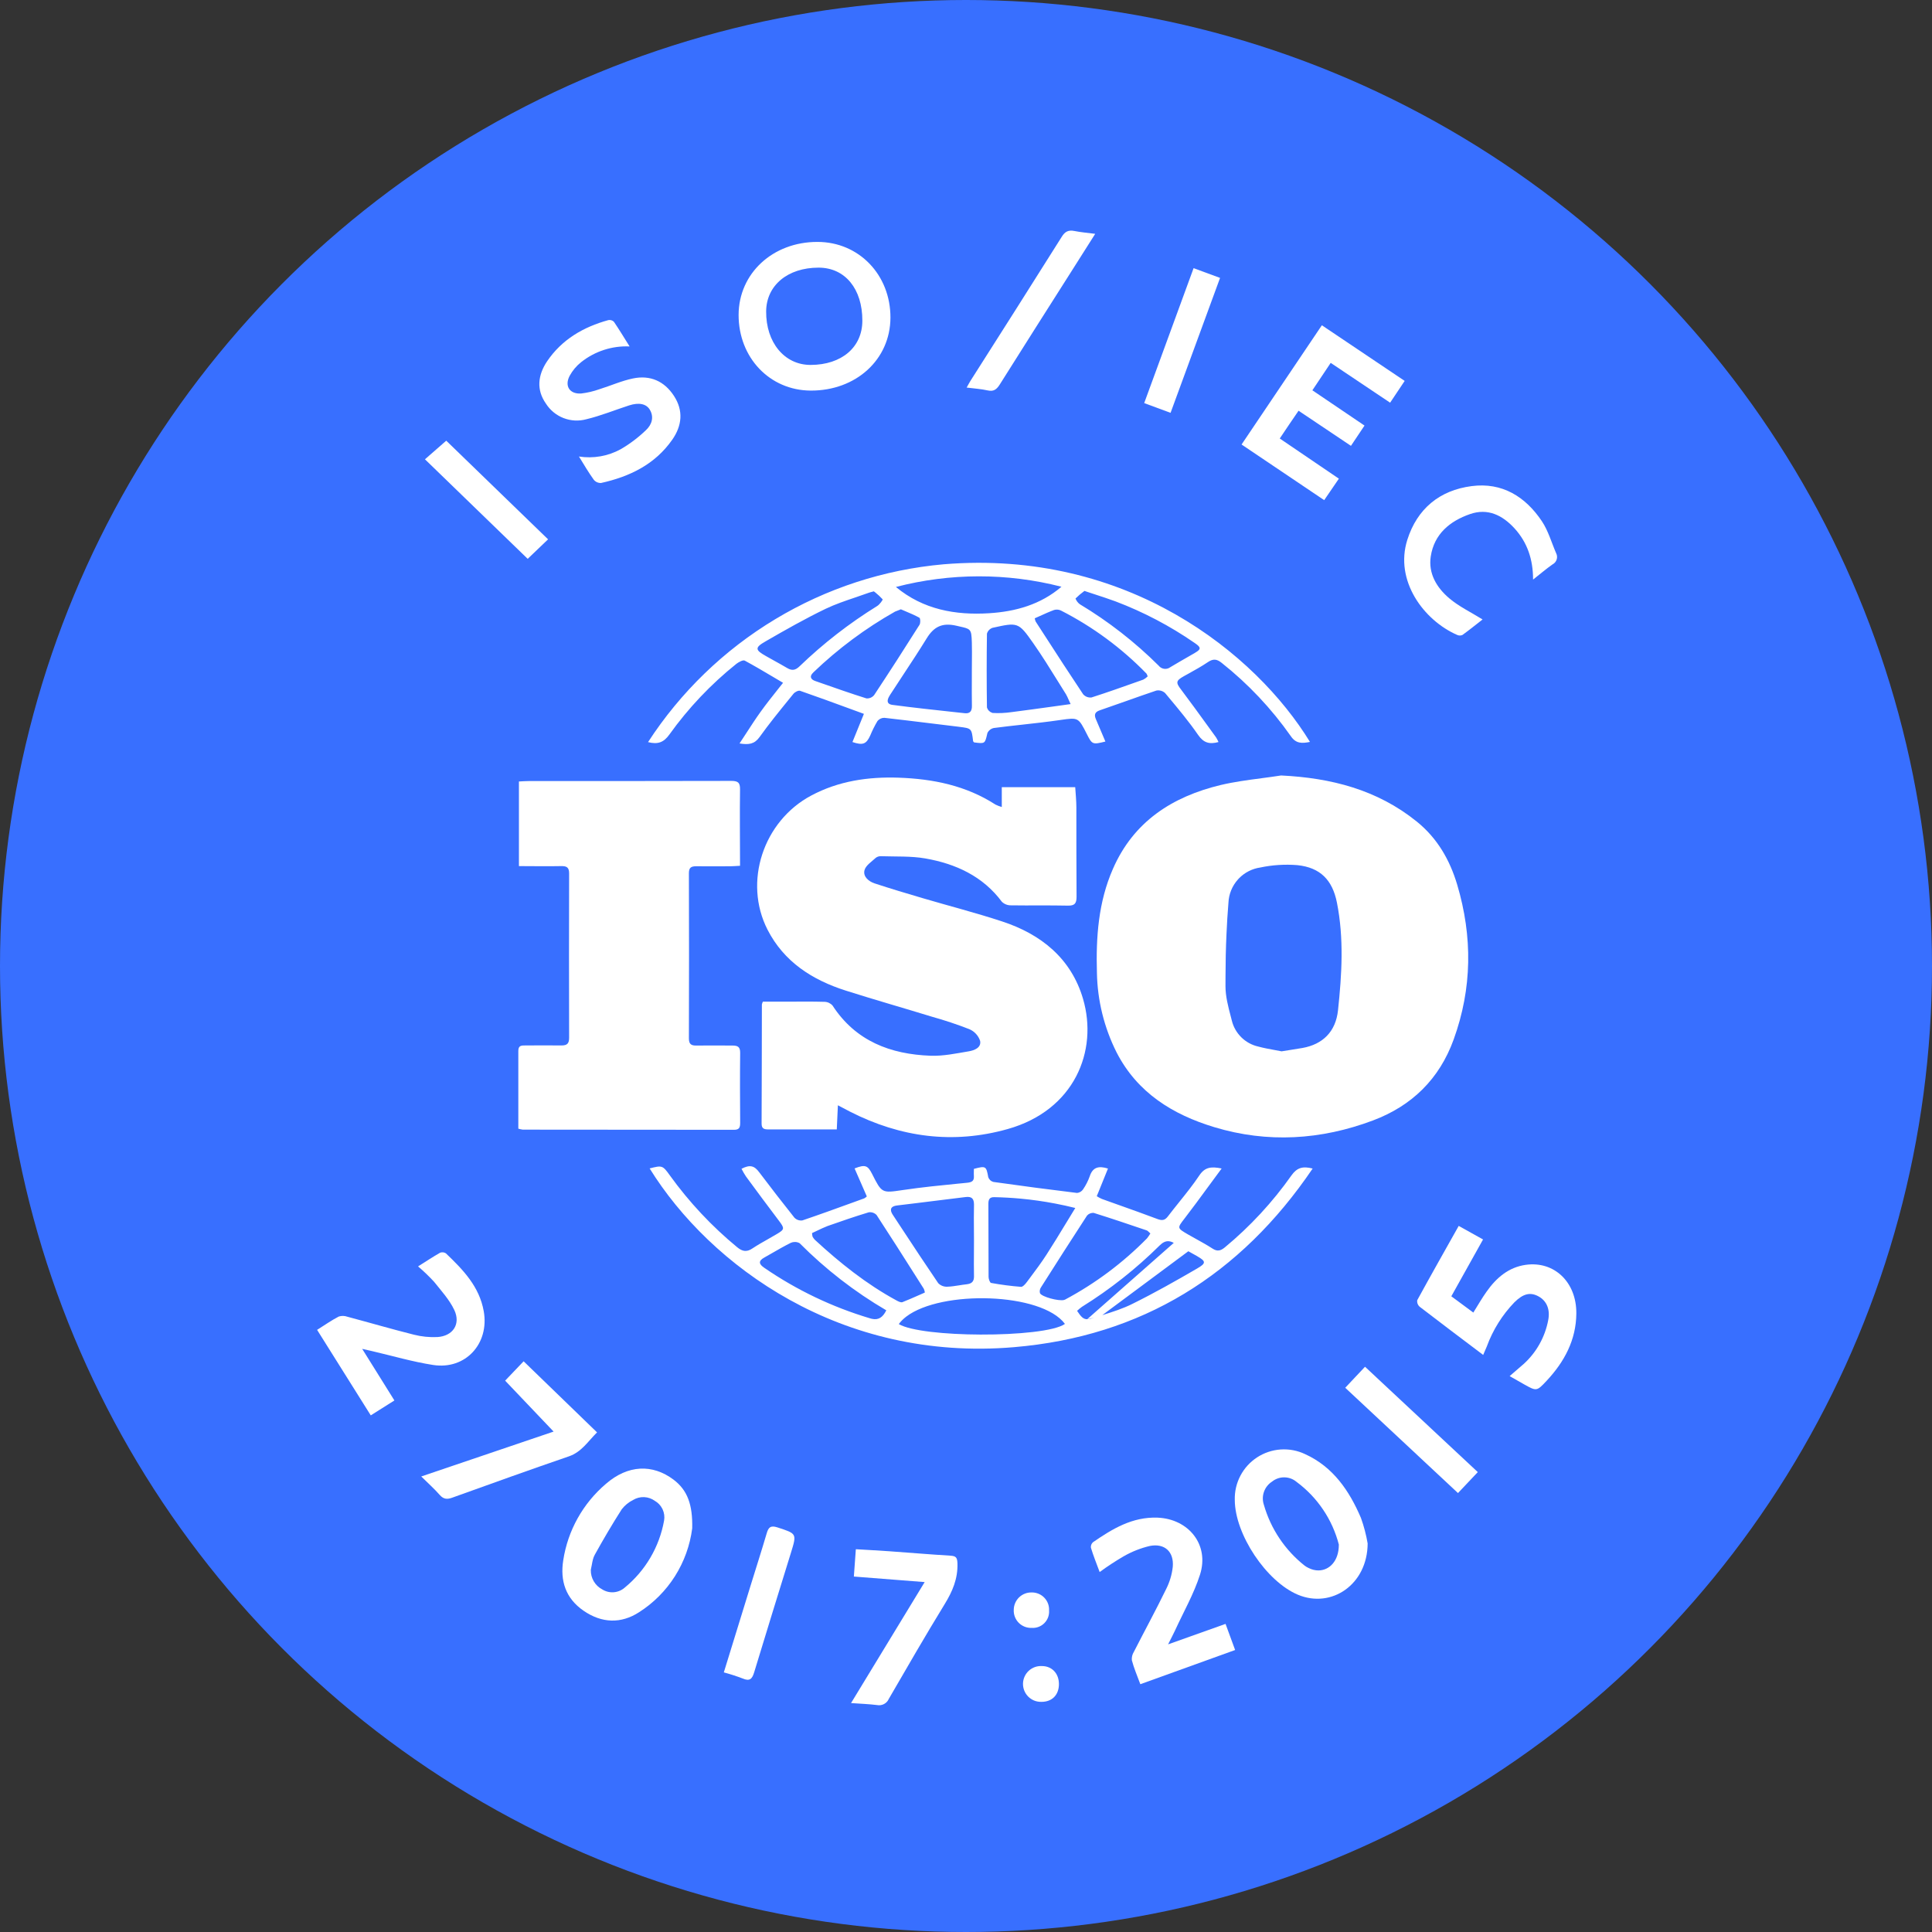 <svg width="120" height="120" viewBox="0 0 120 120" fill="none" xmlns="http://www.w3.org/2000/svg">
<rect x="0" y="0" width="120" height="120" fill="#333333" stroke="none"/>
<g clip-path="url(#clip0_7168_38677)">
<path d="M59.927 119.784C26.813 119.774 0.078 92.989 0.094 59.837C0.112 26.824 26.978 0.061 59.977 0.081C92.976 0.101 119.822 26.876 119.784 59.909C119.745 93.07 93.012 119.794 59.927 119.784ZM1.234 59.926C1.299 92.842 28.088 118.818 60.324 118.64C92.506 118.471 118.702 92.136 118.646 59.843C118.589 27.615 92.538 1.257 59.983 1.241C27.428 1.225 1.285 27.536 1.228 59.926H1.234Z" fill="white"/>
<circle cx="60" cy="60" r="60" fill="#386FFF"/>
<path d="M62.223 50.125V48.892H66.784C66.812 49.326 66.853 49.73 66.855 50.135C66.855 51.989 66.855 53.845 66.867 55.699C66.867 56.121 66.746 56.26 66.318 56.25C65.144 56.224 63.97 56.25 62.796 56.232C62.587 56.237 62.383 56.159 62.231 56.014C61.042 54.416 59.354 53.649 57.472 53.319C56.582 53.165 55.654 53.212 54.744 53.181C54.624 53.17 54.505 53.203 54.407 53.272C54.147 53.514 53.78 53.744 53.697 54.045C53.59 54.442 53.951 54.745 54.32 54.868C55.311 55.195 56.303 55.489 57.294 55.782C58.942 56.268 60.607 56.694 62.237 57.23C64.662 58.023 66.532 59.53 67.268 62.036C68.22 65.276 66.734 68.96 62.594 70.126C59.2 71.084 55.928 70.642 52.799 69.048C52.579 68.937 52.361 68.822 52.043 68.651C52.017 69.194 51.998 69.643 51.974 70.15H50.784C49.763 70.15 48.742 70.15 47.721 70.15C47.461 70.15 47.304 70.103 47.304 69.791C47.316 67.325 47.316 64.856 47.322 62.389C47.336 62.329 47.357 62.27 47.383 62.215H48.865C49.658 62.215 50.431 62.201 51.212 62.225C51.307 62.227 51.4 62.248 51.485 62.288C51.571 62.328 51.647 62.384 51.71 62.455C53.146 64.665 55.305 65.481 57.802 65.574C58.595 65.602 59.388 65.431 60.169 65.3C60.512 65.243 60.962 65.076 60.877 64.65C60.823 64.489 60.736 64.342 60.622 64.217C60.507 64.093 60.368 63.993 60.213 63.926C59.453 63.63 58.68 63.372 57.895 63.153C56.11 62.605 54.31 62.094 52.529 61.527C50.451 60.866 48.694 59.742 47.671 57.741C46.16 54.781 47.407 50.999 50.386 49.413C52.085 48.507 53.919 48.239 55.817 48.303C57.954 48.378 59.999 48.791 61.831 49.974C61.957 50.036 62.088 50.087 62.223 50.125Z" fill="white"/>
<path d="M32.194 70.103C32.194 68.465 32.194 66.868 32.194 65.27C32.194 64.929 32.393 64.935 32.631 64.935C33.38 64.935 34.128 64.923 34.877 64.935C35.228 64.935 35.349 64.812 35.349 64.457C35.34 61.055 35.34 57.651 35.349 54.247C35.349 53.873 35.196 53.789 34.861 53.795C33.997 53.813 33.132 53.795 32.232 53.795V48.539C32.45 48.529 32.648 48.513 32.847 48.513C37.033 48.513 41.22 48.513 45.406 48.503C45.815 48.503 45.973 48.588 45.965 49.03C45.942 50.595 45.965 52.157 45.965 53.775C45.745 53.787 45.569 53.803 45.386 53.805C44.671 53.805 43.957 53.817 43.243 53.805C42.922 53.805 42.789 53.89 42.789 54.235C42.8 57.657 42.8 61.077 42.789 64.497C42.789 64.838 42.918 64.945 43.237 64.941C43.986 64.929 44.734 64.941 45.484 64.941C45.813 64.941 45.977 65.012 45.973 65.393C45.956 66.839 45.962 68.286 45.973 69.732C45.973 70.007 45.934 70.176 45.593 70.174C41.218 70.166 36.845 70.163 32.472 70.164C32.378 70.151 32.285 70.131 32.194 70.103Z" fill="white"/>
<path d="M92.123 84.157C90.767 83.132 89.46 82.153 88.169 81.157C88.115 81.108 88.073 81.046 88.048 80.977C88.023 80.908 88.015 80.834 88.025 80.761C88.862 79.23 89.722 77.711 90.603 76.143L92.115 76.985L90.144 80.515L91.511 81.526C91.804 81.058 92.052 80.618 92.346 80.21C92.94 79.369 93.702 78.712 94.761 78.562C96.533 78.31 97.923 79.632 97.909 81.578C97.898 83.225 97.166 84.586 96.061 85.766C95.445 86.424 95.439 86.416 94.657 85.98L93.767 85.472C94.085 85.198 94.362 84.964 94.636 84.721C95.424 84.008 95.958 83.058 96.159 82.014C96.297 81.342 96.073 80.802 95.564 80.523C95.054 80.243 94.612 80.344 94.065 80.886C93.308 81.671 92.723 82.606 92.349 83.63C92.28 83.796 92.205 83.959 92.123 84.157Z" fill="white"/>
<path d="M83.16 29.731L82.248 31.065L77.116 27.609L82.103 20.203L87.247 23.659L86.343 25.012L82.652 22.539L81.514 24.242L84.752 26.433L83.91 27.692L80.656 25.511C80.259 26.082 79.902 26.622 79.488 27.236L83.16 29.731Z" fill="white"/>
<path d="M39.106 21.518C38.018 21.469 36.949 21.816 36.096 22.494C35.804 22.726 35.561 23.014 35.383 23.342C35.048 23.977 35.383 24.488 36.096 24.441C36.483 24.395 36.864 24.306 37.231 24.175C37.927 23.959 38.601 23.655 39.311 23.507C40.378 23.283 41.262 23.669 41.861 24.59C42.46 25.509 42.361 26.445 41.754 27.312C40.679 28.849 39.107 29.606 37.332 29.999C37.247 30.003 37.162 29.987 37.084 29.953C37.005 29.918 36.936 29.866 36.882 29.8C36.566 29.36 36.287 28.89 35.96 28.355C36.851 28.494 37.764 28.335 38.555 27.901C39.125 27.569 39.653 27.169 40.128 26.711C40.467 26.392 40.643 25.93 40.366 25.454C40.146 25.079 39.685 24.984 39.077 25.18C38.188 25.466 37.32 25.825 36.416 26.041C35.95 26.168 35.455 26.142 35.005 25.968C34.554 25.794 34.171 25.48 33.911 25.073C33.297 24.203 33.414 23.289 33.979 22.444C34.897 21.086 36.233 20.31 37.788 19.882C37.849 19.87 37.911 19.873 37.971 19.891C38.03 19.909 38.084 19.94 38.129 19.983C38.452 20.459 38.75 20.951 39.106 21.518Z" fill="white"/>
<path d="M24.497 86.985L23.029 87.911L19.696 82.6C20.158 82.311 20.587 82.006 21.043 81.772C21.218 81.717 21.406 81.722 21.578 81.785C22.966 82.154 24.324 82.553 25.708 82.9C26.184 83.021 26.675 83.07 27.166 83.047C28.131 82.987 28.629 82.244 28.219 81.369C27.915 80.727 27.412 80.179 26.958 79.61C26.647 79.273 26.316 78.955 25.966 78.659C26.452 78.353 26.888 78.064 27.34 77.806C27.399 77.785 27.461 77.777 27.523 77.784C27.584 77.792 27.643 77.813 27.695 77.847C28.758 78.863 29.775 79.906 30.047 81.448C30.402 83.451 28.919 85.089 26.91 84.782C25.623 84.583 24.364 84.211 23.091 83.915L22.496 83.78L24.497 86.985Z" fill="white"/>
<path d="M70.828 104.609C70.63 104.075 70.432 103.617 70.301 103.122C70.284 102.939 70.328 102.755 70.426 102.6C71.09 101.299 71.788 100.022 72.429 98.704C72.65 98.27 72.79 97.8 72.843 97.316C72.924 96.386 72.343 95.844 71.423 96.021C70.849 96.156 70.297 96.374 69.785 96.669C69.274 96.967 68.779 97.292 68.302 97.643C68.104 97.108 67.906 96.622 67.757 96.126C67.751 96.064 67.759 96.001 67.781 95.943C67.804 95.885 67.84 95.833 67.886 95.791C69.099 94.956 70.333 94.205 71.901 94.264C73.835 94.345 75.121 95.951 74.538 97.794C74.156 98.995 73.513 100.116 72.984 101.27C72.871 101.513 72.744 101.751 72.552 102.134L76.121 100.863C76.319 101.412 76.504 101.918 76.716 102.485L70.828 104.609Z" fill="white"/>
<path d="M95.222 35.999C95.222 34.742 94.867 33.699 94.078 32.827C93.324 32 92.41 31.546 91.302 31.932C90.049 32.368 89.079 33.172 88.867 34.558C88.704 35.618 89.237 36.501 90.011 37.157C90.618 37.673 91.363 38.026 92.085 38.476C91.732 38.751 91.292 39.106 90.838 39.437C90.786 39.461 90.73 39.473 90.673 39.473C90.616 39.473 90.56 39.461 90.509 39.437C88.433 38.533 86.602 36.066 87.413 33.523C88.024 31.599 89.416 30.451 91.407 30.193C93.299 29.947 94.742 30.842 95.769 32.374C96.166 32.969 96.364 33.693 96.653 34.357C96.685 34.418 96.704 34.484 96.71 34.551C96.716 34.619 96.708 34.688 96.687 34.752C96.667 34.817 96.633 34.877 96.59 34.929C96.546 34.981 96.492 35.024 96.431 35.055C96.035 35.333 95.674 35.644 95.222 35.999Z" fill="white"/>
<path d="M52.86 105.781L57.433 98.266L53.035 97.922C53.077 97.351 53.112 96.834 53.158 96.225C53.848 96.267 54.534 96.302 55.218 96.35C56.489 96.441 57.758 96.548 59.031 96.626C59.384 96.645 59.457 96.747 59.469 97.111C59.497 98.057 59.162 98.844 58.676 99.634C57.486 101.577 56.348 103.548 55.206 105.519C55.147 105.657 55.042 105.771 54.908 105.841C54.775 105.911 54.622 105.933 54.474 105.904C53.977 105.842 53.471 105.824 52.86 105.781Z" fill="white"/>
<path d="M34.385 88.918L31.375 85.755L32.523 84.552L37.084 88.968C36.527 89.513 36.134 90.181 35.335 90.457C32.91 91.29 30.497 92.156 28.084 93.025C27.77 93.138 27.552 93.12 27.32 92.862C26.971 92.465 26.586 92.122 26.164 91.706L34.385 88.918Z" fill="white"/>
<path d="M68.025 14.524L66.578 16.807C65.077 19.172 63.57 21.536 62.08 23.909C61.882 24.211 61.698 24.328 61.339 24.248C60.942 24.159 60.514 24.133 60.04 24.072C60.143 23.892 60.203 23.774 60.272 23.663C62.166 20.689 64.065 17.701 65.945 14.711C66.143 14.386 66.358 14.271 66.738 14.348C67.119 14.425 67.531 14.461 68.025 14.524Z" fill="white"/>
<path d="M83.555 86.196L84.784 84.891C87.122 87.072 89.438 89.236 91.788 91.435L90.558 92.737L83.555 86.196Z" fill="white"/>
<path d="M44.958 103.875L46.626 98.466C46.957 97.395 47.3 96.328 47.617 95.251C47.726 94.879 47.847 94.726 48.287 94.869C49.493 95.265 49.501 95.238 49.118 96.473C48.357 98.938 47.589 101.402 46.842 103.873C46.719 104.282 46.566 104.442 46.134 104.256C45.749 104.109 45.356 103.982 44.958 103.875Z" fill="white"/>
<path d="M34.042 33.499L32.776 34.71L26.395 28.528L27.717 27.372C29.779 29.369 31.888 31.411 34.042 33.499Z" fill="white"/>
<path d="M75.78 17.261C74.747 20.082 73.737 22.834 72.706 25.642L71.068 25.037L74.136 16.656L75.78 17.261Z" fill="white"/>
<path d="M65.772 104.599C65.772 105.281 65.342 105.713 64.668 105.705C64.518 105.707 64.37 105.679 64.231 105.623C64.093 105.566 63.968 105.482 63.862 105.376C63.757 105.27 63.675 105.144 63.619 105.005C63.564 104.866 63.537 104.717 63.54 104.568C63.544 104.419 63.577 104.271 63.639 104.135C63.7 103.999 63.788 103.877 63.898 103.775C64.008 103.674 64.137 103.596 64.278 103.545C64.418 103.495 64.568 103.474 64.717 103.482C65.338 103.482 65.772 103.944 65.772 104.599Z" fill="white"/>
<path d="M64.081 101.111C63.932 101.117 63.783 101.092 63.645 101.038C63.506 100.983 63.38 100.901 63.275 100.795C63.17 100.689 63.089 100.563 63.035 100.423C62.982 100.284 62.959 100.135 62.966 99.987C62.968 99.841 62.998 99.698 63.056 99.564C63.113 99.431 63.197 99.311 63.302 99.21C63.407 99.11 63.531 99.032 63.667 98.98C63.803 98.928 63.947 98.905 64.093 98.91C64.237 98.909 64.38 98.938 64.514 98.995C64.647 99.051 64.767 99.134 64.867 99.239C64.967 99.344 65.044 99.468 65.095 99.603C65.145 99.739 65.167 99.884 65.159 100.028C65.17 100.173 65.149 100.318 65.099 100.454C65.048 100.59 64.969 100.713 64.867 100.816C64.765 100.918 64.642 100.998 64.506 101.049C64.37 101.1 64.225 101.121 64.081 101.111Z" fill="white"/>
<path fill-rule="evenodd" clip-rule="evenodd" d="M87.996 51.027C85.541 49.048 82.678 48.317 79.571 48.166C79.168 48.229 78.761 48.283 78.353 48.337C77.5 48.45 76.645 48.563 75.817 48.759C72.815 49.481 70.406 51.027 69.123 53.974C68.221 56.032 68.068 58.211 68.132 60.416C68.162 62.14 68.581 63.834 69.357 65.374C70.646 67.878 72.847 69.232 75.425 70.011C78.734 71.011 82.052 70.806 85.278 69.593C87.693 68.685 89.402 67.021 90.292 64.558C91.441 61.378 91.468 58.182 90.511 54.955C90.05 53.407 89.271 52.056 87.996 51.027ZM76.179 58.027C76.139 58.893 76.12 59.76 76.119 60.626C76.118 60.836 76.117 61.046 76.117 61.255C76.117 61.882 76.282 62.514 76.445 63.134C76.468 63.223 76.491 63.311 76.513 63.398C76.61 63.79 76.814 64.147 77.102 64.43C77.389 64.713 77.75 64.911 78.143 65.001C78.485 65.094 78.834 65.158 79.173 65.219C79.318 65.246 79.461 65.272 79.601 65.3C79.782 65.271 79.956 65.243 80.125 65.217C80.391 65.175 80.645 65.134 80.898 65.092C81.537 64.977 82.045 64.722 82.414 64.343C82.801 63.946 83.035 63.411 83.106 62.754C83.344 60.525 83.481 58.289 83.039 56.064C82.76 54.654 82 53.883 80.586 53.736C79.812 53.673 79.034 53.722 78.274 53.883C77.771 53.956 77.307 54.194 76.954 54.557C76.933 54.579 76.913 54.6 76.893 54.623C76.534 55.021 76.324 55.532 76.301 56.068C76.247 56.72 76.207 57.373 76.179 58.027Z" fill="white"/>
<path fill-rule="evenodd" clip-rule="evenodd" d="M53.659 44.339C53.358 44.229 53.061 44.12 52.768 44.013L52.768 44.013C51.72 43.629 50.712 43.259 49.694 42.907C49.588 42.87 49.37 42.985 49.283 43.092C49.184 43.214 49.084 43.337 48.985 43.459C48.367 44.22 47.748 44.983 47.177 45.781C46.86 46.221 46.507 46.27 45.934 46.177C46.082 45.954 46.224 45.735 46.363 45.521C46.655 45.071 46.935 44.64 47.235 44.222C47.586 43.732 47.954 43.27 48.337 42.788L48.337 42.788C48.436 42.663 48.536 42.538 48.637 42.41C48.436 42.292 48.237 42.174 48.04 42.057C47.442 41.702 46.853 41.354 46.257 41.032C46.148 40.974 45.882 41.123 45.74 41.23C44.157 42.497 42.756 43.976 41.576 45.624C41.233 46.102 40.872 46.255 40.251 46.094C42.273 42.981 44.976 40.369 48.157 38.456C51.337 36.542 54.911 35.377 58.608 35.049C70.022 34.107 78.007 40.601 81.364 46.082C80.886 46.175 80.501 46.207 80.174 45.723C78.969 44.008 77.523 42.475 75.881 41.172C75.58 40.928 75.352 40.905 75.025 41.125C74.632 41.391 74.215 41.621 73.799 41.852C73.709 41.901 73.619 41.951 73.53 42.001C73.026 42.283 73.026 42.398 73.369 42.844C73.928 43.585 74.472 44.337 75.016 45.088L75.017 45.089C75.189 45.326 75.36 45.564 75.532 45.8C75.59 45.893 75.64 45.99 75.683 46.09C75.122 46.241 74.761 46.145 74.416 45.646C73.844 44.816 73.194 44.037 72.544 43.26L72.544 43.26L72.366 43.046C72.293 42.98 72.207 42.931 72.112 42.904C72.018 42.878 71.919 42.873 71.822 42.892C71.19 43.104 70.563 43.327 69.936 43.549L69.936 43.549C69.394 43.741 68.853 43.933 68.309 44.119C68.001 44.224 67.954 44.395 68.063 44.658L68.212 45.008C68.36 45.357 68.509 45.706 68.658 46.058C67.865 46.257 67.833 46.245 67.51 45.602C66.984 44.561 66.974 44.562 65.907 44.713L65.82 44.726C65.047 44.838 64.271 44.924 63.495 45.01L63.495 45.01L63.495 45.01C62.905 45.075 62.315 45.14 61.726 45.218C61.64 45.236 61.56 45.274 61.491 45.328C61.422 45.382 61.367 45.452 61.329 45.531L61.318 45.581C61.177 46.197 61.176 46.199 60.502 46.112C60.496 46.104 60.488 46.097 60.481 46.089C60.462 46.071 60.444 46.052 60.441 46.032C60.347 45.239 60.346 45.239 59.566 45.143L59.531 45.138C58.948 45.069 58.365 44.997 57.783 44.925L57.783 44.925C56.833 44.809 55.883 44.692 54.932 44.585C54.85 44.583 54.769 44.6 54.694 44.635C54.62 44.669 54.554 44.72 54.502 44.783C54.329 45.075 54.177 45.379 54.048 45.693C53.806 46.219 53.594 46.306 52.947 46.09L53.659 44.339ZM60.363 41.64C60.363 41.448 60.365 41.256 60.367 41.063C60.37 40.678 60.374 40.292 60.363 39.907C60.348 39.456 60.333 39.248 60.21 39.128C60.108 39.024 59.929 38.984 59.607 38.912L59.607 38.912L59.607 38.912L59.607 38.912C59.541 38.897 59.468 38.881 59.39 38.862C58.517 38.664 57.998 38.93 57.554 39.656C57.091 40.409 56.604 41.148 56.117 41.887L56.117 41.887L56.117 41.887L56.117 41.887L56.117 41.887C55.837 42.311 55.558 42.735 55.283 43.161C55.172 43.336 55.063 43.559 55.194 43.686C55.239 43.732 55.316 43.767 55.434 43.782C56.744 43.956 58.057 44.097 59.37 44.239L59.37 44.239L59.927 44.299C60.25 44.333 60.375 44.163 60.367 43.837C60.358 43.317 60.36 42.8 60.362 42.285V42.284V42.284C60.362 42.069 60.363 41.855 60.363 41.64ZM63.136 38.842C62.822 38.735 62.425 38.823 61.666 38.991L61.648 38.995C61.565 39.023 61.49 39.07 61.43 39.133C61.369 39.197 61.325 39.274 61.301 39.358C61.279 40.885 61.279 42.412 61.301 43.938C61.325 44.021 61.37 44.095 61.431 44.156C61.486 44.209 61.553 44.25 61.626 44.274C61.636 44.278 61.646 44.281 61.656 44.283C62.045 44.305 62.436 44.288 62.822 44.232C63.662 44.125 64.502 44.009 65.382 43.887L65.382 43.887L65.382 43.887C65.746 43.836 66.117 43.785 66.498 43.732C66.463 43.657 66.432 43.591 66.406 43.532C66.392 43.5 66.379 43.471 66.366 43.443L66.366 43.443C66.341 43.385 66.319 43.335 66.297 43.289C66.269 43.229 66.244 43.178 66.215 43.13C66.045 42.859 65.876 42.588 65.708 42.317L65.708 42.317L65.708 42.317C65.213 41.52 64.719 40.723 64.182 39.957C63.707 39.279 63.468 38.952 63.136 38.842ZM64.27 38.406C64.281 38.474 64.3 38.541 64.327 38.605C64.501 38.873 64.675 39.142 64.849 39.411C65.651 40.652 66.454 41.893 67.276 43.122C67.34 43.195 67.421 43.251 67.512 43.286C67.603 43.32 67.701 43.332 67.797 43.32C68.749 43.016 69.691 42.681 70.632 42.347L70.632 42.347L71.015 42.211C71.114 42.158 71.204 42.092 71.283 42.013C71.283 42.013 71.283 42.012 71.283 42.011C71.283 42.011 71.283 42.011 71.283 42.011C71.267 41.95 71.242 41.892 71.21 41.839C69.669 40.253 67.877 38.931 65.907 37.926C65.772 37.858 65.616 37.844 65.471 37.887C65.175 37.996 64.885 38.127 64.597 38.258C64.488 38.307 64.379 38.356 64.27 38.404C64.27 38.404 64.27 38.404 64.27 38.404V38.406ZM57.138 38.421C57.17 38.512 57.167 38.721 57.111 38.809C56.19 40.271 55.252 41.725 54.296 43.171C54.239 43.242 54.165 43.298 54.082 43.335C53.998 43.371 53.907 43.386 53.816 43.379C52.854 43.076 51.902 42.742 50.949 42.408L50.949 42.408L50.631 42.297C50.506 42.252 50.428 42.196 50.394 42.13C50.328 42.025 50.379 41.895 50.53 41.753C52.055 40.291 53.757 39.025 55.596 37.986C55.636 37.97 55.677 37.955 55.719 37.939C55.791 37.912 55.869 37.883 55.955 37.845C56.055 37.889 56.156 37.931 56.257 37.974L56.257 37.974C56.542 38.094 56.831 38.216 57.103 38.367C57.118 38.374 57.129 38.394 57.138 38.421ZM55.648 36.459C57.343 37.863 59.34 38.22 61.438 38.089C63.078 37.986 64.632 37.554 65.927 36.445C65.927 36.445 65.926 36.445 65.925 36.445C65.926 36.444 65.927 36.444 65.927 36.443C62.555 35.577 59.018 35.582 55.648 36.457C55.648 36.457 55.648 36.457 55.648 36.457C55.648 36.457 55.648 36.457 55.648 36.457V36.459ZM47.055 40.312C47.031 40.173 47.199 40.036 47.568 39.826C48.787 39.122 50.017 38.424 51.284 37.813C51.874 37.532 52.498 37.32 53.123 37.109L53.123 37.109C53.399 37.015 53.675 36.922 53.949 36.822C53.976 36.812 54.004 36.803 54.035 36.794C54.069 36.784 54.108 36.773 54.157 36.761C54.191 36.752 54.23 36.741 54.276 36.729C54.276 36.729 54.276 36.729 54.276 36.729V36.729C54.308 36.753 54.34 36.777 54.371 36.802C54.532 36.931 54.683 37.072 54.821 37.224C54.847 37.256 54.637 37.546 54.486 37.639C52.749 38.713 51.132 39.969 49.662 41.386C49.408 41.632 49.196 41.668 48.906 41.5C48.634 41.34 48.358 41.187 48.083 41.034L48.083 41.034L48.083 41.034L48.083 41.034L48.082 41.034C47.912 40.939 47.741 40.844 47.572 40.748C47.246 40.564 47.071 40.438 47.055 40.312ZM66.806 37.17C66.805 37.172 66.803 37.173 66.802 37.175C66.855 37.315 66.947 37.438 67.067 37.528C68.848 38.598 70.494 39.88 71.967 41.345C72.051 41.453 72.174 41.523 72.309 41.541C72.445 41.559 72.582 41.523 72.691 41.44C73.088 41.202 73.485 40.974 73.89 40.741L74.192 40.568C74.457 40.412 74.559 40.316 74.494 40.197C74.458 40.124 74.359 40.042 74.196 39.931C72.67 38.876 71.021 38.01 69.286 37.353C68.866 37.199 68.439 37.059 67.98 36.909L67.98 36.909L67.98 36.909C67.868 36.872 67.755 36.835 67.639 36.797C67.548 36.767 67.456 36.736 67.363 36.705C67.363 36.705 67.363 36.705 67.363 36.705C67.361 36.704 67.359 36.704 67.357 36.703C67.162 36.845 66.978 37.001 66.806 37.169C66.806 37.169 66.806 37.17 66.806 37.17ZM40.35 72.573C41.125 72.375 41.155 72.375 41.613 73.016C42.809 74.673 44.212 76.17 45.789 77.469C46.116 77.737 46.384 77.782 46.741 77.538C47.053 77.331 47.38 77.146 47.708 76.961L47.708 76.961C47.883 76.861 48.059 76.762 48.234 76.658C48.736 76.361 48.748 76.307 48.373 75.813C47.687 74.905 47.007 73.992 46.334 73.073C46.232 72.919 46.14 72.76 46.057 72.595C46.58 72.326 46.85 72.397 47.161 72.817C47.877 73.765 48.605 74.707 49.343 75.633C49.406 75.698 49.484 75.748 49.57 75.777C49.656 75.806 49.748 75.815 49.838 75.802C50.899 75.442 51.954 75.059 53.007 74.677C53.231 74.596 53.455 74.514 53.679 74.433C53.738 74.4 53.792 74.359 53.84 74.312L53.08 72.573C53.733 72.32 53.895 72.375 54.169 72.918C54.77 74.11 54.779 74.109 56.043 73.921L56.12 73.91C57.289 73.737 58.42 73.626 59.563 73.513L59.568 73.513C59.733 73.496 59.9 73.48 60.066 73.464C60.361 73.434 60.512 73.355 60.49 73.041C60.482 72.941 60.485 72.839 60.488 72.741V72.741V72.741C60.489 72.693 60.49 72.647 60.49 72.601C61.236 72.403 61.258 72.429 61.383 73.119C61.408 73.189 61.45 73.253 61.505 73.304C61.56 73.356 61.627 73.392 61.7 73.412C63.431 73.657 65.164 73.885 66.897 74.096C66.973 74.089 67.046 74.065 67.111 74.026C67.176 73.987 67.232 73.933 67.274 73.87C67.446 73.617 67.586 73.342 67.688 73.053C67.874 72.49 68.249 72.401 68.818 72.581C68.619 73.071 68.423 73.556 68.218 74.063L68.217 74.065L68.122 74.298C68.222 74.362 68.326 74.418 68.434 74.467C68.793 74.596 69.153 74.725 69.513 74.853L69.515 74.853C70.307 75.135 71.1 75.417 71.886 75.714C72.173 75.823 72.348 75.805 72.536 75.558C72.766 75.256 73.004 74.96 73.241 74.664L73.241 74.664L73.241 74.663C73.675 74.123 74.108 73.583 74.491 73.01C74.834 72.494 75.219 72.441 75.879 72.577C75.568 72.994 75.267 73.404 74.971 73.809C74.514 74.433 74.066 75.044 73.603 75.645C73.586 75.667 73.569 75.689 73.553 75.71C73.34 75.986 73.23 76.129 73.251 76.247C73.274 76.374 73.445 76.473 73.799 76.679L73.801 76.68C73.97 76.777 74.14 76.872 74.31 76.966L74.311 76.966C74.646 77.152 74.982 77.338 75.304 77.546C75.604 77.745 75.81 77.695 76.072 77.481C77.647 76.178 79.042 74.671 80.22 73C80.553 72.532 80.914 72.417 81.531 72.581C77.045 79.2 70.91 83.005 62.983 83.675C52.253 84.59 44.108 78.631 40.35 72.573ZM63.383 74.449C62.845 74.399 62.304 74.369 61.763 74.358C61.762 74.358 61.761 74.358 61.76 74.358C61.759 74.358 61.758 74.358 61.757 74.358C61.448 74.35 61.39 74.52 61.39 74.776C61.396 75.532 61.396 76.289 61.396 77.045V77.045C61.396 77.802 61.396 78.558 61.402 79.313C61.402 79.444 61.486 79.674 61.559 79.686C62.175 79.798 62.795 79.879 63.419 79.928C63.443 79.93 63.47 79.922 63.497 79.908C63.599 79.857 63.714 79.718 63.792 79.613C63.853 79.53 63.915 79.447 63.977 79.365L63.977 79.365C64.333 78.889 64.688 78.414 65.009 77.915C65.422 77.275 65.818 76.624 66.23 75.944L66.231 75.944C66.412 75.645 66.597 75.341 66.788 75.03C66.788 75.03 66.788 75.03 66.788 75.03C66.788 75.03 66.788 75.03 66.788 75.03C66.377 74.927 65.963 74.835 65.547 74.756C64.831 74.618 64.109 74.516 63.383 74.449ZM60.492 76.34L60.492 76.339C60.488 75.863 60.484 75.387 60.496 74.911C60.497 74.881 60.498 74.852 60.497 74.825C60.495 74.47 60.38 74.298 59.963 74.352C58.914 74.486 57.865 74.613 56.816 74.741C56.452 74.785 56.089 74.829 55.725 74.873C55.461 74.906 55.335 75 55.339 75.153C55.338 75.239 55.379 75.342 55.46 75.464C55.644 75.744 55.828 76.024 56.012 76.303C56.76 77.44 57.508 78.576 58.275 79.7C58.347 79.774 58.434 79.831 58.529 79.869C58.625 79.907 58.728 79.924 58.831 79.92C59.075 79.913 59.323 79.874 59.572 79.835C59.728 79.81 59.885 79.786 60.04 79.769C60.356 79.732 60.501 79.601 60.497 79.268C60.497 79.257 60.496 79.245 60.496 79.234C60.486 78.754 60.489 78.269 60.493 77.784V77.783L60.493 77.783L60.493 77.782C60.494 77.636 60.495 77.49 60.495 77.344C60.496 77.247 60.496 77.15 60.496 77.053C60.496 76.815 60.494 76.577 60.492 76.34ZM50.593 76.516C50.651 76.489 50.708 76.461 50.766 76.434C50.97 76.337 51.178 76.237 51.397 76.152C52.245 75.853 53.096 75.56 53.955 75.3C54.044 75.286 54.135 75.293 54.221 75.323C54.307 75.352 54.384 75.401 54.446 75.466C55.285 76.749 56.107 78.044 56.929 79.339L56.929 79.339L57.383 80.055C57.411 80.124 57.432 80.197 57.444 80.271C57.441 80.272 57.438 80.274 57.435 80.275C57.435 80.278 57.436 80.281 57.437 80.285C57.324 80.334 57.212 80.384 57.099 80.434L57.098 80.434C56.755 80.586 56.408 80.739 56.049 80.88C55.951 80.915 55.791 80.832 55.678 80.77C53.814 79.757 52.172 78.445 50.619 77.013C50.56 76.955 50.51 76.888 50.471 76.815C50.45 76.74 50.439 76.664 50.439 76.587C50.49 76.564 50.542 76.54 50.593 76.516ZM71.458 76.618C71.426 76.592 71.399 76.564 71.373 76.538C71.321 76.485 71.274 76.439 71.218 76.42C70.127 76.049 69.037 75.68 67.932 75.335C67.87 75.33 67.807 75.337 67.748 75.356C67.73 75.361 67.712 75.367 67.694 75.375C67.625 75.403 67.564 75.447 67.516 75.504C66.548 76.993 65.598 78.474 64.652 79.968C64.617 80.02 64.594 80.079 64.585 80.142C64.575 80.204 64.579 80.268 64.597 80.328C64.727 80.557 65.746 80.823 66.08 80.746C66.111 80.739 66.137 80.731 66.157 80.719C68.036 79.716 69.752 78.433 71.245 76.914C71.319 76.82 71.386 76.721 71.448 76.618H71.458ZM60.897 82.892C63.205 82.901 65.523 82.678 66.145 82.23C64.694 80.274 58.475 80.111 56.288 81.778C56.103 81.92 55.947 82.074 55.825 82.242C55.825 82.242 55.825 82.242 55.825 82.242H55.825C56.553 82.669 58.721 82.884 60.897 82.892ZM68.466 81.685L68.466 81.685C69.11 81.482 69.755 81.278 70.345 80.981C71.711 80.305 73.042 79.553 74.361 78.786C74.363 78.784 74.366 78.783 74.368 78.781C74.928 78.458 74.897 78.337 74.376 78.035C74.366 78.029 74.355 78.022 74.345 78.016C74.168 77.914 73.989 77.816 73.81 77.717L73.81 77.717M68.466 81.685C68.299 81.738 68.132 81.791 67.966 81.845L68.466 81.685ZM67.966 81.845C67.781 81.906 67.643 81.94 67.528 81.939L67.966 81.845ZM67.528 81.939C67.285 81.939 67.145 81.789 66.899 81.419C66.994 81.329 67.096 81.245 67.202 81.169C68.949 80.083 70.568 78.804 72.029 77.356C72.221 77.167 72.4 77.079 72.597 77.096C72.694 77.104 72.795 77.138 72.905 77.198M55.057 81.391C53.087 80.239 51.275 78.836 49.666 77.217C49.583 77.171 49.491 77.145 49.397 77.141C49.388 77.141 49.38 77.141 49.372 77.141C49.285 77.14 49.2 77.158 49.12 77.193C48.717 77.394 48.327 77.618 47.936 77.844L47.936 77.844L47.936 77.844L47.936 77.844L47.936 77.844L47.936 77.844L47.936 77.844C47.781 77.933 47.626 78.022 47.471 78.109C47.074 78.326 47.149 78.528 47.471 78.746C49.478 80.126 51.689 81.183 54.023 81.879C54.039 81.883 54.056 81.888 54.072 81.893C54.1 81.901 54.128 81.909 54.156 81.915C54.565 82.005 54.832 81.824 55.047 81.391L55.057 81.391Z" fill="white"/>
<path fill-rule="evenodd" clip-rule="evenodd" d="M55.307 19.733C55.316 17.076 53.353 15.026 50.776 15.026C48.002 15.02 45.884 16.979 45.876 19.557C45.872 22.212 47.807 24.246 50.349 24.26C53.171 24.274 55.297 22.331 55.307 19.733ZM53.562 19.923C53.562 19.922 53.562 19.921 53.562 19.92H53.562C53.568 17.943 52.489 16.628 50.853 16.624C50.85 16.624 50.847 16.624 50.844 16.624C50.844 16.624 50.843 16.624 50.843 16.624C50.843 16.624 50.843 16.624 50.842 16.624C48.927 16.624 47.603 17.723 47.587 19.335C47.569 21.271 48.727 22.669 50.346 22.666C50.35 22.666 50.354 22.666 50.357 22.666C52.278 22.66 53.56 21.567 53.562 19.923Z" fill="white"/>
<path fill-rule="evenodd" clip-rule="evenodd" d="M80.617 99.052C82.693 99.923 84.937 98.426 84.947 95.866C84.855 95.327 84.716 94.797 84.531 94.282C83.811 92.596 82.804 91.109 81.057 90.316C80.585 90.093 80.063 89.994 79.542 90.03C79.02 90.066 78.517 90.235 78.08 90.52C77.642 90.806 77.285 91.198 77.043 91.661C76.8 92.124 76.68 92.641 76.695 93.163C76.7 95.299 78.652 98.228 80.617 99.052ZM80.529 92.041C81.831 93.004 82.761 94.386 83.163 95.955H83.157C83.157 96.957 82.569 97.542 81.887 97.542C81.695 97.542 81.496 97.496 81.301 97.401C81.207 97.36 81.119 97.309 81.037 97.248C79.816 96.284 78.929 94.96 78.501 93.465C78.413 93.203 78.415 92.921 78.507 92.66C78.598 92.4 78.773 92.178 79.004 92.029C79.218 91.855 79.485 91.76 79.76 91.761C79.764 91.761 79.768 91.761 79.772 91.761C80.049 91.763 80.317 91.862 80.529 92.041Z" fill="white"/>
<path fill-rule="evenodd" clip-rule="evenodd" d="M41.924 97.899C42.493 96.999 42.858 95.986 42.994 94.93C43.029 93.449 42.696 92.557 41.838 91.906C40.525 90.917 38.996 90.984 37.64 92.16C36.209 93.374 35.265 95.064 34.983 96.919C34.785 98.18 35.127 99.275 36.25 100.048C37.372 100.821 38.572 100.867 39.698 100.135C40.595 99.562 41.355 98.798 41.924 97.899ZM36.697 97.524C36.693 97.766 36.755 98.004 36.877 98.213C37.003 98.431 37.189 98.608 37.412 98.724C37.624 98.856 37.874 98.917 38.124 98.897C38.374 98.877 38.611 98.777 38.8 98.612C40.086 97.561 40.954 96.084 41.247 94.448C41.289 94.21 41.257 93.965 41.155 93.746C41.148 93.731 41.14 93.715 41.132 93.7C41.029 93.5 40.87 93.333 40.674 93.221C40.48 93.08 40.248 92.999 40.008 92.989C39.768 92.979 39.53 93.04 39.325 93.165C39.05 93.301 38.809 93.497 38.621 93.739C38.03 94.663 37.473 95.61 36.942 96.57C36.838 96.755 36.798 96.976 36.758 97.198C36.74 97.298 36.722 97.399 36.698 97.496C36.698 97.505 36.697 97.515 36.697 97.524Z" fill="white"/>
</g>
<defs>
<clipPath id="clip0_7168_38677">
<rect width="120" height="120" fill="white"/>
</clipPath>
</defs>
</svg>
